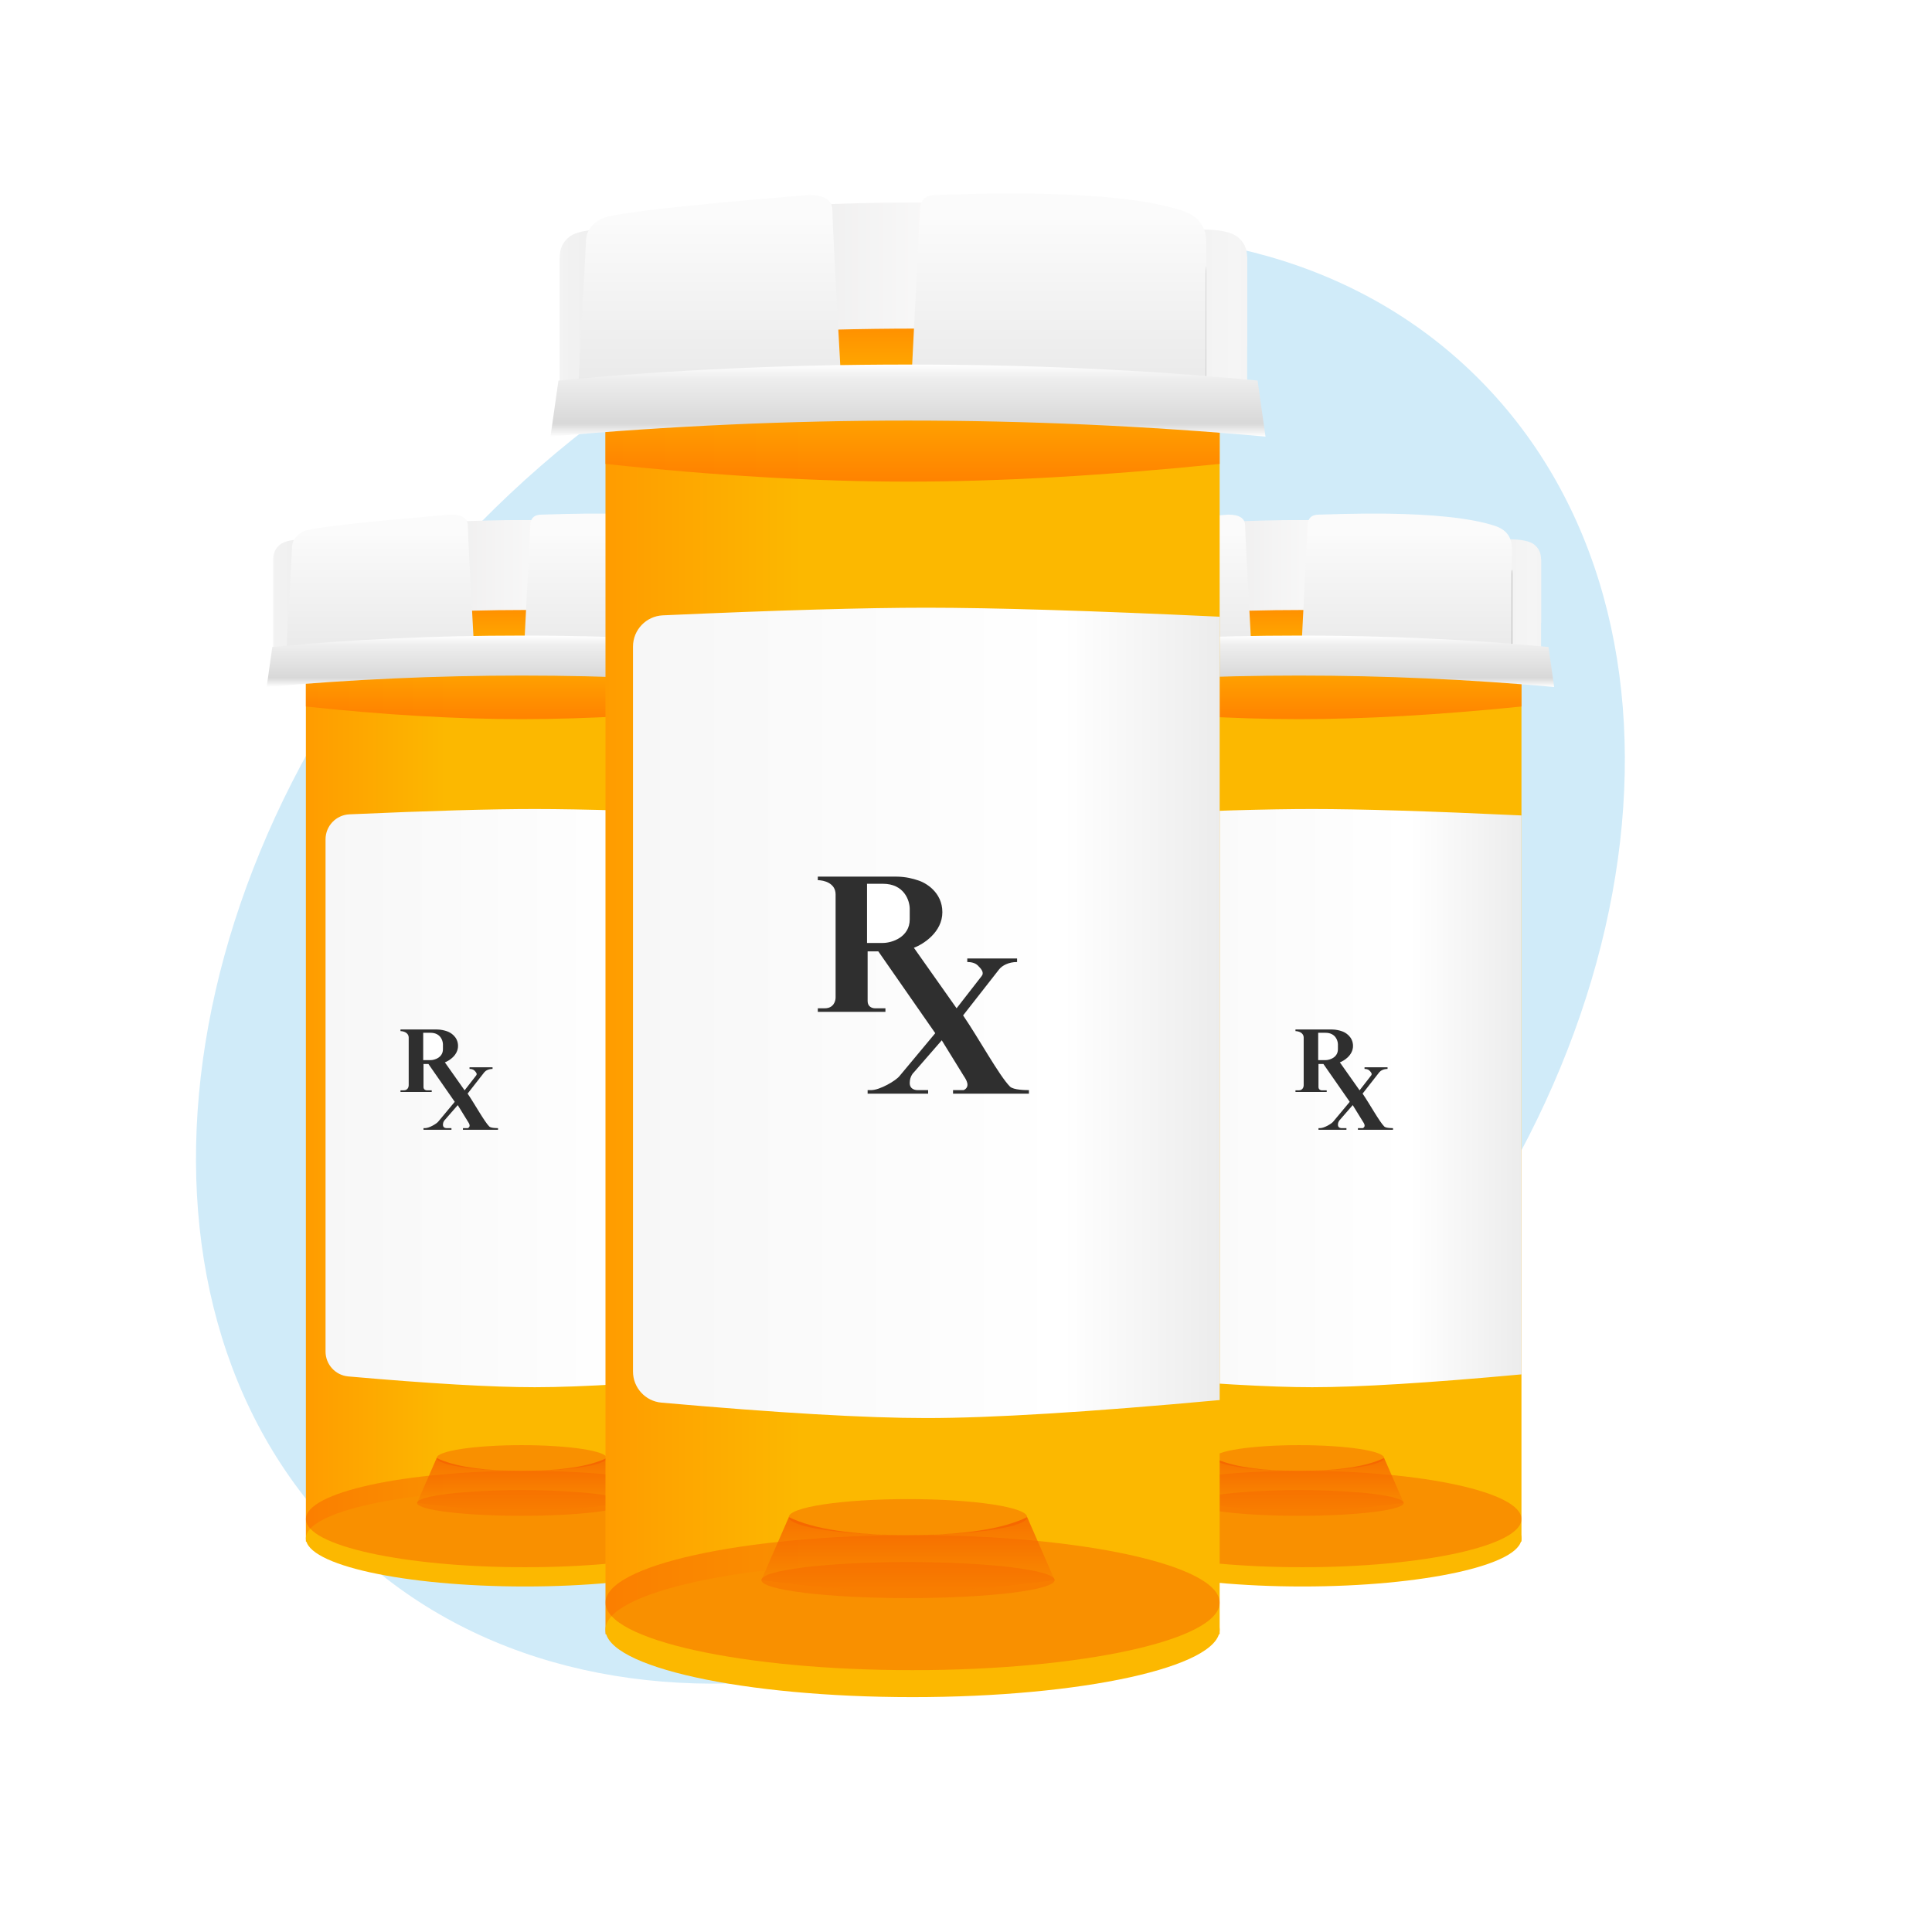 <svg width="144" height="144" viewBox="0 0 144 144" fill="none" xmlns="http://www.w3.org/2000/svg">
<path fill-rule="evenodd" clip-rule="evenodd" d="M99.922 104.01C76.445 127.815 43.064 132.558 25.351 114.595C7.637 96.633 12.315 62.778 35.793 38.969C59.267 15.163 92.665 10.426 110.361 28.381C128.075 46.339 123.406 80.207 99.922 104.01Z" fill="#D0EBF9"/>
<path fill-rule="evenodd" clip-rule="evenodd" d="M80.738 43.547H113.401V114.896L103.094 116.123C99.254 116.58 95.373 116.587 91.531 116.143L80.738 114.896V43.547Z" fill="url(#paint0_linear_2607_4208)"/>
<path d="M97.07 118.247C106.09 118.247 113.401 116.639 113.401 114.656C113.401 112.672 106.09 111.064 97.07 111.064C88.05 111.064 80.738 112.672 80.738 114.656C80.738 116.639 88.05 118.247 97.07 118.247Z" fill="#FCB800"/>
<path opacity="0.393" d="M97.07 116.812C106.09 116.812 113.401 115.204 113.401 113.22C113.401 111.237 106.09 109.629 97.07 109.629C88.05 109.629 80.738 111.237 80.738 113.22C80.738 115.204 88.05 116.812 97.07 116.812Z" fill="#F45200"/>
<path opacity="0.84" fill-rule="evenodd" clip-rule="evenodd" d="M80.738 44.502H113.401V52.659C107.226 53.286 101.701 53.6 96.826 53.6C91.951 53.6 86.588 53.286 80.738 52.659V44.502Z" fill="url(#paint1_linear_2607_4208)"/>
<path opacity="0.682" fill-rule="evenodd" clip-rule="evenodd" d="M90.49 108.668L89.027 112.02L90.781 112.235C94.796 112.728 98.859 112.728 102.874 112.235L104.628 112.02L103.165 108.668C101.865 109.306 99.752 109.626 96.828 109.626C93.902 109.626 91.79 109.306 90.49 108.668Z" fill="url(#paint2_linear_2607_4208)"/>
<path opacity="0.393" d="M96.826 109.628C100.326 109.628 103.164 109.2 103.164 108.671C103.164 108.142 100.326 107.713 96.826 107.713C93.326 107.713 90.488 108.142 90.488 108.671C90.488 109.2 93.326 109.628 96.826 109.628Z" fill="#F45200"/>
<path opacity="0.285" d="M96.828 112.98C101.135 112.98 104.628 112.551 104.628 112.022C104.628 111.493 101.135 111.064 96.828 111.064C92.52 111.064 89.027 111.493 89.027 112.022C89.027 112.551 92.52 112.98 96.828 112.98Z" fill="#F45100"/>
<path fill-rule="evenodd" clip-rule="evenodd" d="M79.277 40.901C83.514 39.473 89.445 38.76 97.071 38.76C104.697 38.76 110.629 39.718 114.866 41.633V46.421C109.172 45.783 103.322 45.464 97.315 45.464C91.309 45.464 85.296 45.783 79.277 46.421V40.901Z" fill="url(#paint3_linear_2607_4208)"/>
<path fill-rule="evenodd" clip-rule="evenodd" d="M112.426 40.195C113.401 40.195 114.051 40.333 114.376 40.609C114.851 41.012 114.863 41.436 114.863 41.849C114.863 42.125 114.863 44.606 114.863 49.294L112.426 48.466V40.195Z" fill="url(#paint4_linear_2607_4208)"/>
<path fill-rule="evenodd" clip-rule="evenodd" d="M80.736 40.195C79.761 40.195 79.111 40.333 78.786 40.609C78.311 41.012 78.299 41.436 78.299 41.849C78.299 42.125 78.299 44.606 78.299 49.294L80.736 48.466V40.195Z" fill="url(#paint5_linear_2607_4208)"/>
<g filter="url(#filter0_d_2607_4208)">
<path d="M79.277 48.814L79.7 40.867C79.7 40.309 79.982 39.891 80.546 39.612C81.11 39.333 84.775 38.915 91.541 38.357C92.387 38.357 92.81 38.636 92.81 39.193C92.81 39.751 92.951 42.54 93.233 47.559H97.039L97.462 39.193C97.462 38.636 97.744 38.357 98.308 38.357C99.154 38.357 107.502 37.903 111.418 39.193C112.264 39.472 112.686 40.03 112.686 40.867V48.396H113.109L114.378 48.814H113.109C105.215 48.535 99.154 48.396 94.925 48.396C90.696 48.396 85.48 48.535 79.277 48.814Z" fill="black"/>
</g>
<path d="M79.277 48.814L79.7 40.867C79.7 40.309 79.982 39.891 80.546 39.612C81.11 39.333 84.775 38.915 91.541 38.357C92.387 38.357 92.81 38.636 92.81 39.193C92.81 39.751 92.951 42.54 93.233 47.559H97.039L97.462 39.193C97.462 38.636 97.744 38.357 98.308 38.357C99.154 38.357 107.502 37.903 111.418 39.193C112.264 39.472 112.686 40.03 112.686 40.867V48.396H113.109L114.378 48.814H113.109C105.215 48.535 99.154 48.396 94.925 48.396C90.696 48.396 85.48 48.535 79.277 48.814Z" fill="url(#paint6_linear_2607_4208)"/>
<path fill-rule="evenodd" clip-rule="evenodd" d="M78.235 48.224C84.15 47.657 90.347 47.373 96.825 47.373C103.304 47.373 109.501 47.657 115.416 48.224L115.838 51.204C109.501 50.636 103.163 50.353 96.825 50.353C90.488 50.353 84.15 50.636 77.812 51.204L78.235 48.224Z" fill="url(#paint7_linear_2607_4208)"/>
<path fill-rule="evenodd" clip-rule="evenodd" d="M82.201 62.559C82.201 61.562 82.985 60.741 83.981 60.696C89.937 60.431 94.544 60.299 97.802 60.299C101.377 60.299 106.577 60.458 113.402 60.778V102.438C106.468 103.076 101.268 103.395 97.802 103.395C94.624 103.395 89.989 103.127 83.898 102.591C82.937 102.506 82.201 101.7 82.201 100.735V62.559Z" fill="url(#paint8_linear_2607_4208)"/>
<path fill-rule="evenodd" clip-rule="evenodd" d="M22.799 43.547H55.462V114.896L45.154 116.123C41.314 116.58 37.433 116.587 33.592 116.143L22.799 114.896V43.547Z" fill="url(#paint9_linear_2607_4208)"/>
<path d="M39.13 118.247C48.15 118.247 55.462 116.639 55.462 114.656C55.462 112.672 48.15 111.064 39.13 111.064C30.111 111.064 22.799 112.672 22.799 114.656C22.799 116.639 30.111 118.247 39.13 118.247Z" fill="#FCB800"/>
<path opacity="0.393" d="M39.13 116.812C48.15 116.812 55.462 115.204 55.462 113.22C55.462 111.237 48.15 109.629 39.13 109.629C30.111 109.629 22.799 111.237 22.799 113.22C22.799 115.204 30.111 116.812 39.13 116.812Z" fill="#F45200"/>
<path opacity="0.84" fill-rule="evenodd" clip-rule="evenodd" d="M22.799 44.502H55.462V52.659C49.287 53.286 43.762 53.6 38.887 53.6C34.011 53.6 28.649 53.286 22.799 52.659V44.502Z" fill="url(#paint10_linear_2607_4208)"/>
<path opacity="0.682" fill-rule="evenodd" clip-rule="evenodd" d="M32.548 108.668L31.086 112.02L32.839 112.235C36.855 112.728 40.917 112.728 44.933 112.235L46.686 112.02L45.224 108.668C43.924 109.306 41.811 109.626 38.886 109.626C35.961 109.626 33.849 109.306 32.548 108.668Z" fill="url(#paint11_linear_2607_4208)"/>
<path opacity="0.393" d="M38.886 109.628C42.387 109.628 45.224 109.2 45.224 108.671C45.224 108.142 42.387 107.713 38.886 107.713C35.386 107.713 32.549 108.142 32.549 108.671C32.549 109.2 35.386 109.628 38.886 109.628Z" fill="#F45200"/>
<path opacity="0.285" d="M38.886 112.98C43.194 112.98 46.686 112.551 46.686 112.022C46.686 111.493 43.194 111.064 38.886 111.064C34.578 111.064 31.086 111.493 31.086 112.022C31.086 112.551 34.578 112.98 38.886 112.98Z" fill="#F45100"/>
<path fill-rule="evenodd" clip-rule="evenodd" d="M21.336 40.901C25.573 39.473 31.504 38.76 39.13 38.76C46.756 38.76 52.687 39.718 56.924 41.633V46.421C51.23 45.783 45.38 45.464 39.374 45.464C33.367 45.464 27.355 45.783 21.336 46.421V40.901Z" fill="url(#paint12_linear_2607_4208)"/>
<path fill-rule="evenodd" clip-rule="evenodd" d="M54.486 40.195C55.461 40.195 56.111 40.333 56.436 40.609C56.912 41.012 56.924 41.436 56.924 41.849C56.924 42.125 56.924 44.606 56.924 49.294L54.486 48.466V40.195Z" fill="url(#paint13_linear_2607_4208)"/>
<path fill-rule="evenodd" clip-rule="evenodd" d="M22.799 40.195C21.824 40.195 21.174 40.333 20.849 40.609C20.373 41.012 20.361 41.436 20.361 41.849C20.361 42.125 20.361 44.606 20.361 49.294L22.799 48.466V40.195Z" fill="url(#paint14_linear_2607_4208)"/>
<g filter="url(#filter1_d_2607_4208)">
<path d="M21.34 48.814L21.763 40.867C21.763 40.309 22.045 39.891 22.608 39.612C23.172 39.333 26.837 38.915 33.604 38.357C34.45 38.357 34.873 38.636 34.873 39.193C34.873 39.751 35.014 42.54 35.295 47.559H39.102L39.525 39.193C39.525 38.636 39.806 38.357 40.37 38.357C41.216 38.357 49.565 37.903 53.48 39.193C54.326 39.472 54.749 40.03 54.749 40.867V48.396H55.172L56.441 48.814H55.172C47.278 48.535 41.216 48.396 36.987 48.396C32.758 48.396 27.542 48.535 21.34 48.814Z" fill="black"/>
</g>
<path d="M21.34 48.814L21.763 40.867C21.763 40.309 22.045 39.891 22.608 39.612C23.172 39.333 26.837 38.915 33.604 38.357C34.45 38.357 34.873 38.636 34.873 39.193C34.873 39.751 35.014 42.54 35.295 47.559H39.102L39.525 39.193C39.525 38.636 39.806 38.357 40.37 38.357C41.216 38.357 49.565 37.903 53.48 39.193C54.326 39.472 54.749 40.03 54.749 40.867V48.396H55.172L56.441 48.814H55.172C47.278 48.535 41.216 48.396 36.987 48.396C32.758 48.396 27.542 48.535 21.34 48.814Z" fill="url(#paint15_linear_2607_4208)"/>
<path fill-rule="evenodd" clip-rule="evenodd" d="M20.297 48.224C26.213 47.657 32.409 47.373 38.888 47.373C45.366 47.373 51.563 47.657 57.478 48.224L57.901 51.204C51.563 50.636 45.225 50.353 38.888 50.353C32.55 50.353 26.213 50.636 19.875 51.204L20.297 48.224Z" fill="url(#paint16_linear_2607_4208)"/>
<path fill-rule="evenodd" clip-rule="evenodd" d="M24.264 62.559C24.264 61.562 25.048 60.741 26.044 60.696C32 60.431 36.606 60.299 39.864 60.299C43.439 60.299 48.639 60.458 55.464 60.778V102.438C48.531 103.076 43.331 103.395 39.864 103.395C36.686 103.395 32.051 103.127 25.96 102.591C25 102.506 24.264 101.7 24.264 100.735V62.559Z" fill="url(#paint17_linear_2607_4208)"/>
<g filter="url(#filter2_d_2607_4208)">
<path fill-rule="evenodd" clip-rule="evenodd" d="M45.129 19.804H90.906V119.799L76.46 121.519C71.078 122.16 65.639 122.169 60.255 121.547L45.129 119.799V19.804Z" fill="url(#paint18_linear_2607_4208)"/>
<path d="M68.017 124.494C80.659 124.494 90.906 122.24 90.906 119.461C90.906 116.681 80.659 114.427 68.017 114.427C55.377 114.427 45.129 116.681 45.129 119.461C45.129 122.24 55.377 124.494 68.017 124.494Z" fill="#FCB800"/>
<path opacity="0.393" d="M68.017 122.484C80.659 122.484 90.906 120.23 90.906 117.451C90.906 114.671 80.659 112.417 68.017 112.417C55.377 112.417 45.129 114.671 45.129 117.451C45.129 120.23 55.377 122.484 68.017 122.484Z" fill="#F45200"/>
<path opacity="0.84" fill-rule="evenodd" clip-rule="evenodd" d="M45.129 21.146H90.906V32.578C82.252 33.457 74.508 33.897 67.676 33.897C60.843 33.897 53.328 33.457 45.129 32.578V21.146Z" fill="url(#paint19_linear_2607_4208)"/>
<path opacity="0.682" fill-rule="evenodd" clip-rule="evenodd" d="M58.796 111.076L56.746 115.774L59.203 116.075C64.831 116.766 70.525 116.766 76.153 116.075L78.61 115.774L76.56 111.076C74.738 111.971 71.777 112.418 67.678 112.418C63.578 112.418 60.618 111.971 58.796 111.076Z" fill="url(#paint20_linear_2607_4208)"/>
<path opacity="0.393" d="M67.675 112.418C72.581 112.418 76.557 111.817 76.557 111.076C76.557 110.335 72.581 109.734 67.675 109.734C62.77 109.734 58.793 110.335 58.793 111.076C58.793 111.817 62.77 112.418 67.675 112.418Z" fill="#F45200"/>
<path opacity="0.285" d="M67.678 117.112C73.716 117.112 78.61 116.511 78.61 115.77C78.61 115.028 73.716 114.427 67.678 114.427C61.641 114.427 56.746 115.028 56.746 115.77C56.746 116.511 61.641 117.112 67.678 117.112Z" fill="#F45100"/>
<path fill-rule="evenodd" clip-rule="evenodd" d="M43.082 16.096C49.02 14.096 57.333 13.096 68.02 13.096C78.708 13.096 87.021 14.438 92.959 17.122V23.833C84.979 22.939 76.78 22.491 68.362 22.491C59.944 22.491 51.517 22.939 43.082 23.833V16.096Z" fill="url(#paint21_linear_2607_4208)"/>
<path fill-rule="evenodd" clip-rule="evenodd" d="M89.541 15.105C90.907 15.105 91.819 15.299 92.274 15.685C92.94 16.25 92.957 16.844 92.957 17.424C92.957 17.81 92.957 21.288 92.957 27.857L89.541 26.697V15.105Z" fill="url(#paint22_linear_2607_4208)"/>
<path fill-rule="evenodd" clip-rule="evenodd" d="M45.129 15.105C43.762 15.105 42.851 15.299 42.396 15.685C41.73 16.25 41.713 16.844 41.713 17.424C41.713 17.81 41.713 21.288 41.713 27.857L45.129 26.697V15.105Z" fill="url(#paint23_linear_2607_4208)"/>
<g filter="url(#filter3_d_2607_4208)">
<path d="M43.082 27.186L43.675 16.048C43.675 15.266 44.07 14.68 44.86 14.289C45.65 13.898 50.787 13.312 60.27 12.531C61.456 12.531 62.048 12.921 62.048 13.703C62.048 14.485 62.246 18.393 62.641 25.427H67.975L68.568 13.703C68.568 12.921 68.963 12.531 69.753 12.531C70.939 12.531 82.639 11.894 88.127 13.703C89.312 14.094 89.905 14.876 89.905 16.048V26.6H90.497L92.275 27.186H90.497C79.434 26.795 70.939 26.6 65.012 26.6C59.085 26.6 51.775 26.795 43.082 27.186Z" fill="black"/>
</g>
<path d="M43.082 27.186L43.675 16.048C43.675 15.266 44.07 14.68 44.86 14.289C45.65 13.898 50.787 13.312 60.27 12.531C61.456 12.531 62.048 12.921 62.048 13.703C62.048 14.485 62.246 18.393 62.641 25.427H67.975L68.568 13.703C68.568 12.921 68.963 12.531 69.753 12.531C70.939 12.531 82.639 11.894 88.127 13.703C89.312 14.094 89.905 14.876 89.905 16.048V26.6H90.497L92.275 27.186H90.497C79.434 26.795 70.939 26.6 65.012 26.6C59.085 26.6 51.775 26.795 43.082 27.186Z" fill="url(#paint24_linear_2607_4208)"/>
<path fill-rule="evenodd" clip-rule="evenodd" d="M41.623 26.365C49.913 25.569 58.598 25.172 67.678 25.172C76.757 25.172 85.442 25.569 93.732 26.365L94.324 30.541C85.442 29.745 76.56 29.347 67.678 29.347C58.795 29.347 49.913 29.745 41.031 30.541L41.623 26.365Z" fill="url(#paint25_linear_2607_4208)"/>
<path fill-rule="evenodd" clip-rule="evenodd" d="M47.18 46.193C47.18 44.947 48.161 43.92 49.406 43.864C57.883 43.485 64.429 43.295 69.043 43.295C74.054 43.295 81.342 43.519 90.907 43.966V102.352C81.19 103.247 73.902 103.694 69.043 103.694C64.545 103.694 57.964 103.311 49.301 102.544C48.1 102.438 47.18 101.43 47.18 100.224V46.193Z" fill="url(#paint26_linear_2607_4208)"/>
</g>
<path d="M60.955 65.603V65.338H66.79C67.541 65.338 68.116 65.515 68.382 65.603C69 65.78 70.238 66.505 70.238 67.99C70.238 69.475 68.824 70.377 68.116 70.642L71.299 75.151L73.156 72.764C73.376 72.499 73.155 72.234 72.89 71.969C72.678 71.756 72.36 71.703 72.095 71.703V71.438H75.808V71.703C75.171 71.703 74.702 71.969 74.482 72.234L71.784 75.682C72.934 77.361 74.482 80.19 75.277 80.986C75.543 81.251 76.484 81.251 76.69 81.251V81.516H71.034V81.251H71.829C72.36 80.986 72.006 80.456 71.829 80.19L70.193 77.538L68.116 79.925C68.116 79.925 67.806 80.19 67.806 80.721C67.806 81.251 68.337 81.251 68.382 81.251H69.177V81.516H64.668V81.251H64.934C65.57 81.251 66.79 80.544 67.055 80.19L69.708 77.008L65.464 70.908H64.668V74.621C64.668 75.045 65.022 75.151 65.199 75.151H65.995V75.416H60.955V75.151H61.486C62.122 75.151 62.281 74.621 62.281 74.356V66.664C62.281 65.815 61.397 65.603 60.955 65.603Z" fill="#2F2F2F"/>
<path d="M64.623 70.282V65.871H65.805C67.388 65.871 67.798 67.109 67.806 67.728V68.523C67.806 69.849 66.48 70.282 65.805 70.282H64.623Z" fill="white"/>
<path d="M29.85 76.854V76.731H32.546C32.892 76.731 33.158 76.813 33.281 76.854C33.567 76.936 34.139 77.271 34.139 77.957C34.139 78.643 33.485 79.06 33.158 79.182L34.629 81.266L35.487 80.163C35.588 80.04 35.486 79.918 35.364 79.795C35.266 79.697 35.119 79.672 34.996 79.672V79.55H36.712V79.672C36.418 79.672 36.201 79.795 36.099 79.918L34.853 81.511C35.384 82.287 36.099 83.594 36.467 83.962C36.59 84.084 37.025 84.084 37.12 84.084V84.207H34.506V84.084H34.874C35.119 83.962 34.956 83.716 34.874 83.594L34.118 82.368L33.158 83.471C33.158 83.471 33.015 83.594 33.015 83.839C33.015 84.084 33.26 84.084 33.281 84.084H33.649V84.207H31.565V84.084H31.688C31.982 84.084 32.546 83.757 32.668 83.594L33.894 82.123L31.933 79.305H31.565V81.02C31.565 81.216 31.729 81.266 31.81 81.266H32.178V81.388H29.85V81.266H30.095C30.389 81.266 30.462 81.02 30.462 80.898V77.344C30.462 76.952 30.054 76.854 29.85 76.854Z" fill="#2F2F2F"/>
<path d="M31.543 79.016V76.978H32.089C32.821 76.978 33.01 77.55 33.014 77.836V78.203C33.014 78.816 32.401 79.016 32.089 79.016H31.543Z" fill="white"/>
<path d="M96.557 76.854V76.731H99.253C99.599 76.731 99.865 76.813 99.988 76.854C100.274 76.936 100.846 77.271 100.846 77.957C100.846 78.643 100.192 79.06 99.865 79.182L101.336 81.266L102.194 80.163C102.295 80.04 102.194 79.918 102.071 79.795C101.973 79.697 101.826 79.672 101.704 79.672V79.55H103.419V79.672C103.125 79.672 102.908 79.795 102.806 79.918L101.56 81.511C102.091 82.287 102.806 83.594 103.174 83.962C103.297 84.084 103.732 84.084 103.827 84.084V84.207H101.213V84.084H101.581C101.826 83.962 101.663 83.716 101.581 83.594L100.825 82.368L99.865 83.471C99.865 83.471 99.722 83.594 99.722 83.839C99.722 84.084 99.967 84.084 99.988 84.084H100.356V84.207H98.272V84.084H98.395C98.689 84.084 99.253 83.757 99.375 83.594L100.601 82.123L98.64 79.305H98.272V81.02C98.272 81.216 98.436 81.266 98.517 81.266H98.885V81.388H96.557V81.266H96.802C97.096 81.266 97.169 81.02 97.169 80.898V77.344C97.169 76.952 96.761 76.854 96.557 76.854Z" fill="#2F2F2F"/>
<path d="M98.25 79.016V76.978H98.796C99.528 76.978 99.717 77.55 99.721 77.836V78.203C99.721 78.816 99.108 79.016 98.796 79.016H98.25Z" fill="white"/>
<defs>
<filter id="filter0_d_2607_4208" x="75.545" y="36.413" width="42.567" height="18" filterUnits="userSpaceOnUse" color-interpolation-filters="sRGB">
<feFlood flood-opacity="0" result="BackgroundImageFix"/>
<feColorMatrix in="SourceAlpha" type="matrix" values="0 0 0 0 0 0 0 0 0 0 0 0 0 0 0 0 0 0 127 0" result="hardAlpha"/>
<feOffset dy="1.866"/>
<feGaussianBlur stdDeviation="1.866"/>
<feColorMatrix type="matrix" values="0 0 0 0 1 0 0 0 0 0.498 0 0 0 0 0 0 0 0 0.315 0"/>
<feBlend mode="normal" in2="BackgroundImageFix" result="effect1_dropShadow_2607_4208"/>
<feBlend mode="normal" in="SourceGraphic" in2="effect1_dropShadow_2607_4208" result="shape"/>
</filter>
<filter id="filter1_d_2607_4208" x="17.607" y="36.413" width="42.567" height="18" filterUnits="userSpaceOnUse" color-interpolation-filters="sRGB">
<feFlood flood-opacity="0" result="BackgroundImageFix"/>
<feColorMatrix in="SourceAlpha" type="matrix" values="0 0 0 0 0 0 0 0 0 0 0 0 0 0 0 0 0 0 127 0" result="hardAlpha"/>
<feOffset dy="1.866"/>
<feGaussianBlur stdDeviation="1.866"/>
<feColorMatrix type="matrix" values="0 0 0 0 1 0 0 0 0 0.498 0 0 0 0 0 0 0 0 0.315 0"/>
<feBlend mode="normal" in2="BackgroundImageFix" result="effect1_dropShadow_2607_4208"/>
<feBlend mode="normal" in="SourceGraphic" in2="effect1_dropShadow_2607_4208" result="shape"/>
</filter>
<filter id="filter2_d_2607_4208" x="33.031" y="6.422" width="69.293" height="128.072" filterUnits="userSpaceOnUse" color-interpolation-filters="sRGB">
<feFlood flood-opacity="0" result="BackgroundImageFix"/>
<feColorMatrix in="SourceAlpha" type="matrix" values="0 0 0 0 0 0 0 0 0 0 0 0 0 0 0 0 0 0 127 0" result="hardAlpha"/>
<feOffset dy="2"/>
<feGaussianBlur stdDeviation="4"/>
<feColorMatrix type="matrix" values="0 0 0 0 0 0 0 0 0 0 0 0 0 0 0 0 0 0 0.2 0"/>
<feBlend mode="normal" in2="BackgroundImageFix" result="effect1_dropShadow_2607_4208"/>
<feBlend mode="normal" in="SourceGraphic" in2="effect1_dropShadow_2607_4208" result="shape"/>
</filter>
<filter id="filter3_d_2607_4208" x="38.415" y="10.088" width="58.527" height="24.098" filterUnits="userSpaceOnUse" color-interpolation-filters="sRGB">
<feFlood flood-opacity="0" result="BackgroundImageFix"/>
<feColorMatrix in="SourceAlpha" type="matrix" values="0 0 0 0 0 0 0 0 0 0 0 0 0 0 0 0 0 0 127 0" result="hardAlpha"/>
<feOffset dy="2.333"/>
<feGaussianBlur stdDeviation="2.333"/>
<feColorMatrix type="matrix" values="0 0 0 0 1 0 0 0 0 0.498 0 0 0 0 0 0 0 0 0.315 0"/>
<feBlend mode="normal" in2="BackgroundImageFix" result="effect1_dropShadow_2607_4208"/>
<feBlend mode="normal" in="SourceGraphic" in2="effect1_dropShadow_2607_4208" result="shape"/>
</filter>
<linearGradient id="paint0_linear_2607_4208" x1="80.738" y1="80.009" x2="91.142" y2="80.009" gradientUnits="userSpaceOnUse">
<stop stop-color="#FF9C00"/>
<stop offset="1" stop-color="#FCB800"/>
</linearGradient>
<linearGradient id="paint1_linear_2607_4208" x1="97.07" y1="44.502" x2="97.07" y2="53.6" gradientUnits="userSpaceOnUse">
<stop stop-color="#FF7D00"/>
<stop offset="0.445" stop-color="#FFAF00"/>
<stop offset="1" stop-color="#FF7700"/>
</linearGradient>
<linearGradient id="paint2_linear_2607_4208" x1="96.828" y1="108.668" x2="96.828" y2="112.605" gradientUnits="userSpaceOnUse">
<stop stop-color="#F55200"/>
<stop offset="1" stop-color="#F98F00"/>
</linearGradient>
<linearGradient id="paint3_linear_2607_4208" x1="114.866" y1="42.591" x2="85.837" y2="42.591" gradientUnits="userSpaceOnUse">
<stop stop-color="#F3F3F3"/>
<stop offset="0.495" stop-color="#FCFCFC"/>
<stop offset="1" stop-color="#E7E6E6"/>
</linearGradient>
<linearGradient id="paint4_linear_2607_4208" x1="114.863" y1="44.744" x2="112.57" y2="44.744" gradientUnits="userSpaceOnUse">
<stop stop-color="#F4F4F4"/>
<stop offset="0.269" stop-color="#F5F5F5"/>
<stop offset="1" stop-color="#F3F3F3"/>
</linearGradient>
<linearGradient id="paint5_linear_2607_4208" x1="78.299" y1="44.744" x2="80.592" y2="44.744" gradientUnits="userSpaceOnUse">
<stop stop-color="#F3F3F3"/>
<stop offset="0.269" stop-color="#F1F1F1"/>
<stop offset="1" stop-color="#EFEFEF"/>
</linearGradient>
<linearGradient id="paint6_linear_2607_4208" x1="96.828" y1="39.702" x2="96.828" y2="48.814" gradientUnits="userSpaceOnUse">
<stop stop-color="#FBFBFB"/>
<stop offset="1" stop-color="#E9E9E9"/>
</linearGradient>
<linearGradient id="paint7_linear_2607_4208" x1="96.825" y1="47.373" x2="96.825" y2="51.204" gradientUnits="userSpaceOnUse">
<stop stop-color="white"/>
<stop offset="0.186" stop-color="#EEEEEE"/>
<stop offset="0.82" stop-color="#D8D8D8"/>
<stop offset="1" stop-color="white"/>
</linearGradient>
<linearGradient id="paint8_linear_2607_4208" x1="82.219" y1="81.847" x2="113.402" y2="81.847" gradientUnits="userSpaceOnUse">
<stop offset="0" stop-color="#F7F7F7"/>
<stop offset="0.735" stop-color="white"/>
<stop offset="1" stop-color="#ECECEC"/>
</linearGradient>
<linearGradient id="paint9_linear_2607_4208" x1="22.799" y1="80.009" x2="33.203" y2="80.009" gradientUnits="userSpaceOnUse">
<stop stop-color="#FF9C00"/>
<stop offset="1" stop-color="#FCB800"/>
</linearGradient>
<linearGradient id="paint10_linear_2607_4208" x1="39.13" y1="44.502" x2="39.13" y2="53.6" gradientUnits="userSpaceOnUse">
<stop stop-color="#FF7D00"/>
<stop offset="0.445" stop-color="#FFAF00"/>
<stop offset="1" stop-color="#FF7700"/>
</linearGradient>
<linearGradient id="paint11_linear_2607_4208" x1="38.886" y1="108.668" x2="38.886" y2="112.605" gradientUnits="userSpaceOnUse">
<stop stop-color="#F55200"/>
<stop offset="1" stop-color="#F98F00"/>
</linearGradient>
<linearGradient id="paint12_linear_2607_4208" x1="56.924" y1="42.591" x2="27.895" y2="42.591" gradientUnits="userSpaceOnUse">
<stop stop-color="#F3F3F3"/>
<stop offset="0.495" stop-color="#FCFCFC"/>
<stop offset="1" stop-color="#E7E6E6"/>
</linearGradient>
<linearGradient id="paint13_linear_2607_4208" x1="56.924" y1="44.744" x2="54.631" y2="44.744" gradientUnits="userSpaceOnUse">
<stop stop-color="#F4F4F4"/>
<stop offset="0.269" stop-color="#F5F5F5"/>
<stop offset="1" stop-color="#F3F3F3"/>
</linearGradient>
<linearGradient id="paint14_linear_2607_4208" x1="20.361" y1="44.744" x2="22.654" y2="44.744" gradientUnits="userSpaceOnUse">
<stop stop-color="#F3F3F3"/>
<stop offset="0.269" stop-color="#F1F1F1"/>
<stop offset="1" stop-color="#EFEFEF"/>
</linearGradient>
<linearGradient id="paint15_linear_2607_4208" x1="38.89" y1="39.702" x2="38.89" y2="48.814" gradientUnits="userSpaceOnUse">
<stop stop-color="#FBFBFB"/>
<stop offset="1" stop-color="#E9E9E9"/>
</linearGradient>
<linearGradient id="paint16_linear_2607_4208" x1="38.888" y1="47.373" x2="38.888" y2="51.204" gradientUnits="userSpaceOnUse">
<stop stop-color="white"/>
<stop offset="0.186" stop-color="#EEEEEE"/>
<stop offset="0.82" stop-color="#D8D8D8"/>
<stop offset="1" stop-color="white"/>
</linearGradient>
<linearGradient id="paint17_linear_2607_4208" x1="24.281" y1="81.847" x2="55.464" y2="81.847" gradientUnits="userSpaceOnUse">
<stop offset="0" stop-color="#F7F7F7"/>
<stop offset="0.735" stop-color="white"/>
<stop offset="1" stop-color="#ECECEC"/>
</linearGradient>
<linearGradient id="paint18_linear_2607_4208" x1="45.129" y1="70.906" x2="59.71" y2="70.906" gradientUnits="userSpaceOnUse">
<stop stop-color="#FF9C00"/>
<stop offset="1" stop-color="#FCB800"/>
</linearGradient>
<linearGradient id="paint19_linear_2607_4208" x1="68.017" y1="21.146" x2="68.017" y2="33.897" gradientUnits="userSpaceOnUse">
<stop stop-color="#FF7D00"/>
<stop offset="0.445" stop-color="#FFAF00"/>
<stop offset="1" stop-color="#FF7700"/>
</linearGradient>
<linearGradient id="paint20_linear_2607_4208" x1="67.678" y1="111.076" x2="67.678" y2="116.593" gradientUnits="userSpaceOnUse">
<stop stop-color="#F55200"/>
<stop offset="1" stop-color="#F98F00"/>
</linearGradient>
<linearGradient id="paint21_linear_2607_4208" x1="92.959" y1="18.465" x2="52.275" y2="18.465" gradientUnits="userSpaceOnUse">
<stop stop-color="#F3F3F3"/>
<stop offset="0.495" stop-color="#FCFCFC"/>
<stop offset="1" stop-color="#E7E6E6"/>
</linearGradient>
<linearGradient id="paint22_linear_2607_4208" x1="92.957" y1="21.481" x2="89.744" y2="21.481" gradientUnits="userSpaceOnUse">
<stop stop-color="#F4F4F4"/>
<stop offset="0.269" stop-color="#F5F5F5"/>
<stop offset="1" stop-color="#F3F3F3"/>
</linearGradient>
<linearGradient id="paint23_linear_2607_4208" x1="41.713" y1="21.481" x2="44.926" y2="21.481" gradientUnits="userSpaceOnUse">
<stop stop-color="#F3F3F3"/>
<stop offset="0.269" stop-color="#F1F1F1"/>
<stop offset="1" stop-color="#EFEFEF"/>
</linearGradient>
<linearGradient id="paint24_linear_2607_4208" x1="67.679" y1="14.415" x2="67.679" y2="27.186" gradientUnits="userSpaceOnUse">
<stop stop-color="#FBFBFB"/>
<stop offset="1" stop-color="#E9E9E9"/>
</linearGradient>
<linearGradient id="paint25_linear_2607_4208" x1="67.678" y1="25.172" x2="67.678" y2="30.541" gradientUnits="userSpaceOnUse">
<stop stop-color="white"/>
<stop offset="0.186" stop-color="#EEEEEE"/>
<stop offset="0.82" stop-color="#D8D8D8"/>
<stop offset="1" stop-color="white"/>
</linearGradient>
<linearGradient id="paint26_linear_2607_4208" x1="47.204" y1="73.495" x2="90.907" y2="73.495" gradientUnits="userSpaceOnUse">
<stop offset="0" stop-color="#F7F7F7"/>
<stop offset="0.735" stop-color="white"/>
<stop offset="1" stop-color="#ECECEC"/>
</linearGradient>
</defs>
</svg>

